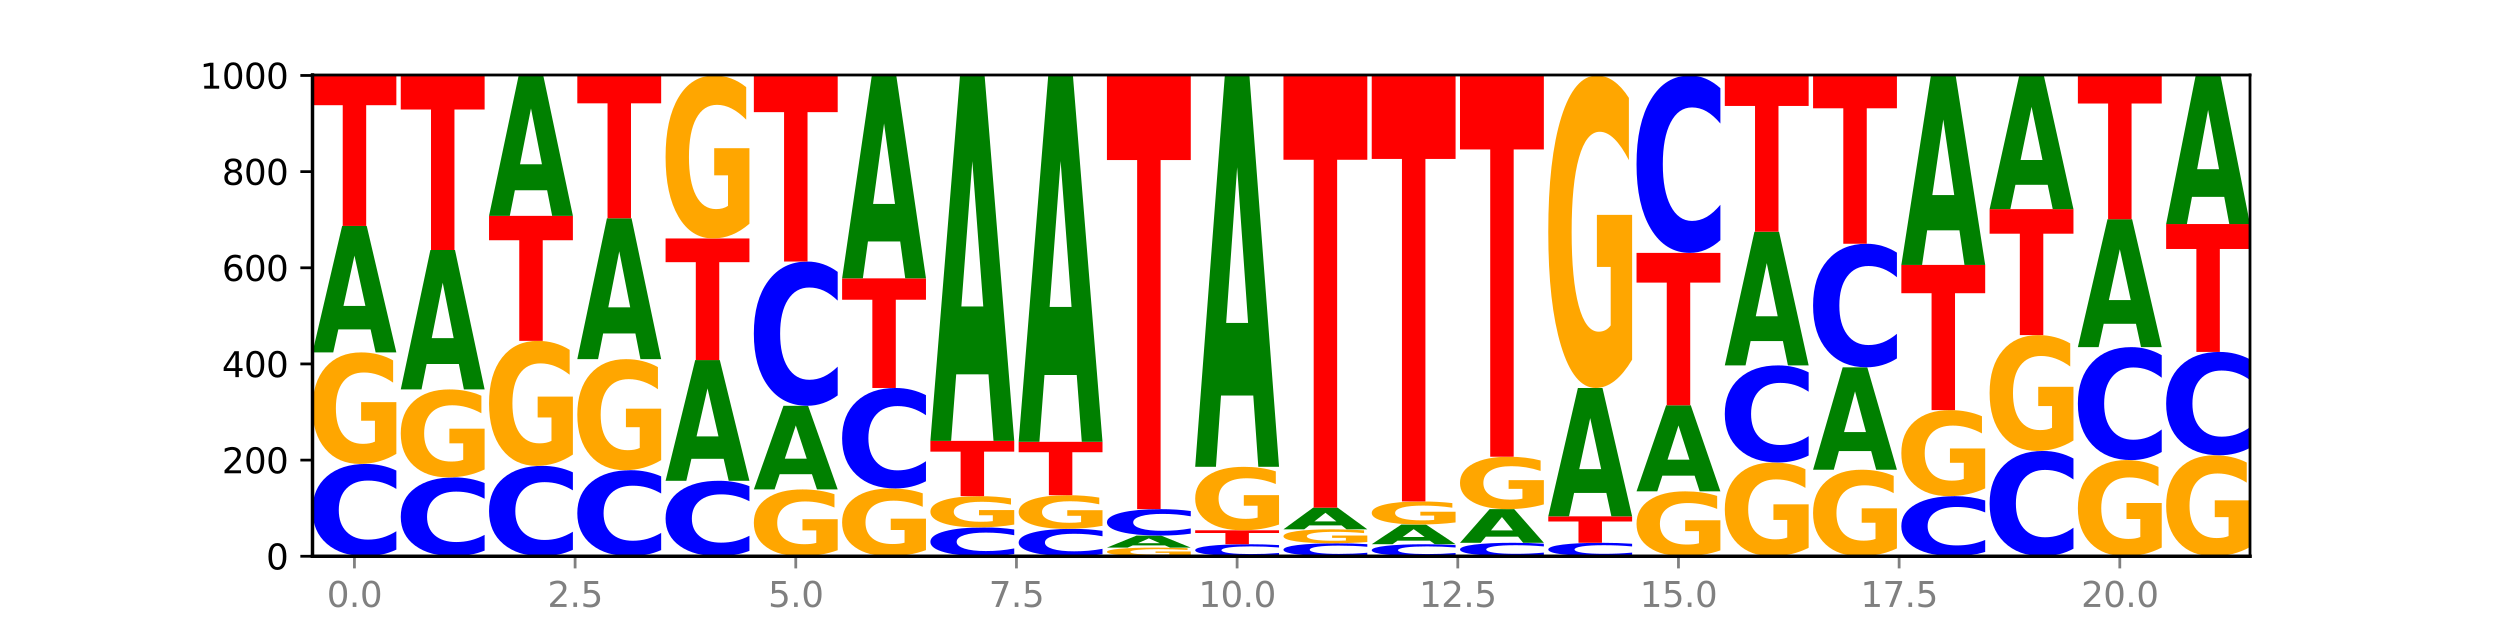 <?xml version="1.0" encoding="utf-8" standalone="no"?>
<!DOCTYPE svg PUBLIC "-//W3C//DTD SVG 1.1//EN"
  "http://www.w3.org/Graphics/SVG/1.1/DTD/svg11.dtd">
<svg xmlns:xlink="http://www.w3.org/1999/xlink" width="720pt" height="180pt" viewBox="0 0 720 180" xmlns="http://www.w3.org/2000/svg" version="1.1">
 <defs>
  <style type="text/css">*{stroke-linejoin: round; stroke-linecap: butt}</style>
 </defs>
 <g id="figure_1">
  <g id="patch_1">
   <path d="M 0 180 
L 720 180 
L 720 0 
L 0 0 
z
" style="fill: #ffffff"/>
  </g>
  <g id="axes_1">
   <g id="patch_2">
    <path d="M 90 160.2 
L 648 160.2 
L 648 21.6 
L 90 21.6 
z
" style="fill: #ffffff"/>
   </g>
   <g id="line2d_1">
    <path d="M 90 160.2 
L 648 160.2 
" clip-path="url(#pe458e2a3f3)" style="fill: none; stroke: #000000; stroke-width: 0.5; stroke-linecap: square"/>
   </g>
   <g id="patch_3">
    <path d="M 114.15 158.294 
Q 112.13 159.239 109.946 159.717 
Q 107.761 160.2 105.382 160.2 
Q 98.287 160.2 94.144 156.62 
Q 90 153.039 90 146.916 
Q 90 140.771 94.144 137.196 
Q 98.287 133.615 105.382 133.615 
Q 107.761 133.615 109.946 134.099 
Q 112.13 134.576 114.15 135.521 
L 114.15 140.82 
Q 112.112 139.568 110.134 138.986 
Q 108.157 138.404 105.972 138.404 
Q 102.054 138.404 99.809 140.672 
Q 97.569 142.935 97.569 146.916 
Q 97.569 150.881 99.809 153.149 
Q 102.054 155.411 105.972 155.411 
Q 108.157 155.411 110.134 154.829 
Q 112.112 154.242 114.15 152.99 
L 114.15 158.294 
z
" clip-path="url(#pe458e2a3f3)" style="fill: #0000ff"/>
   </g>
   <g id="patch_4">
    <path d="M 114.15 130.709 
Q 111.715 132.162 109.095 132.892 
Q 106.475 133.615 103.683 133.615 
Q 97.372 133.615 93.686 129.289 
Q 90 124.963 90 117.564 
Q 90 110.079 93.751 105.786 
Q 97.507 101.492 104.04 101.492 
Q 106.557 101.492 108.862 102.076 
Q 111.173 102.654 113.219 103.795 
L 113.219 110.198 
Q 111.109 108.732 109.019 108.008 
Q 106.93 107.279 104.83 107.279 
Q 100.944 107.279 98.839 109.946 
Q 96.733 112.607 96.733 117.564 
Q 96.733 122.474 98.763 125.155 
Q 100.792 127.829 104.527 127.829 
Q 105.545 127.829 106.416 127.676 
Q 107.287 127.517 107.98 127.185 
L 107.98 121.174 
L 104.002 121.174 
L 104.002 115.819 
L 114.15 115.819 
L 114.15 130.709 
z
" clip-path="url(#pe458e2a3f3)" style="fill: #ffa600"/>
   </g>
   <g id="patch_5">
    <path d="M 106.729 94.859 
L 97.441 94.859 
L 95.975 101.492 
L 90 101.492 
L 98.532 65.077 
L 105.618 65.077 
L 114.15 101.492 
L 108.181 101.492 
L 106.729 94.859 
z
M 98.922 88.1 
L 105.233 88.1 
L 102.083 73.615 
L 98.922 88.1 
z
" clip-path="url(#pe458e2a3f3)" style="fill: #008000"/>
   </g>
   <g id="patch_6">
    <path d="M 90 21.877 
L 114.15 21.877 
L 114.15 30.302 
L 105.462 30.302 
L 105.462 65.077 
L 98.705 65.077 
L 98.705 30.302 
L 90 30.302 
L 90 21.877 
z
" clip-path="url(#pe458e2a3f3)" style="fill: #ff0000"/>
   </g>
   <g id="patch_7">
    <path d="M 139.572 158.572 
Q 137.552 159.379 135.367 159.787 
Q 133.183 160.2 130.804 160.2 
Q 123.709 160.2 119.565 157.142 
Q 115.421 154.083 115.421 148.853 
Q 115.421 143.604 119.565 140.551 
Q 123.709 137.492 130.804 137.492 
Q 133.183 137.492 135.367 137.905 
Q 137.552 138.313 139.572 139.12 
L 139.572 143.647 
Q 137.533 142.577 135.556 142.08 
Q 133.578 141.583 131.394 141.583 
Q 127.475 141.583 125.23 143.52 
Q 122.991 145.452 122.991 148.853 
Q 122.991 152.24 125.23 154.177 
Q 127.475 156.11 131.394 156.11 
Q 133.578 156.11 135.556 155.612 
Q 137.533 155.111 139.572 154.041 
L 139.572 158.572 
z
" clip-path="url(#pe458e2a3f3)" style="fill: #0000ff"/>
   </g>
   <g id="patch_8">
    <path d="M 139.572 135.2 
Q 137.136 136.346 134.517 136.922 
Q 131.897 137.492 129.104 137.492 
Q 122.793 137.492 119.107 134.08 
Q 115.421 130.667 115.421 124.831 
Q 115.421 118.927 119.172 115.54 
Q 122.928 112.154 129.461 112.154 
Q 131.978 112.154 134.284 112.614 
Q 136.595 113.07 138.641 113.97 
L 138.641 119.021 
Q 136.53 117.864 134.441 117.294 
Q 132.352 116.718 130.252 116.718 
Q 126.365 116.718 124.26 118.822 
Q 122.154 120.921 122.154 124.831 
Q 122.154 128.704 124.184 130.819 
Q 126.214 132.928 129.948 132.928 
Q 130.966 132.928 131.837 132.808 
Q 132.709 132.682 133.402 132.42 
L 133.402 127.678 
L 129.423 127.678 
L 129.423 123.454 
L 139.572 123.454 
L 139.572 135.2 
z
" clip-path="url(#pe458e2a3f3)" style="fill: #ffa600"/>
   </g>
   <g id="patch_9">
    <path d="M 132.15 104.839 
L 122.863 104.839 
L 121.396 112.154 
L 115.421 112.154 
L 123.954 72 
L 131.039 72 
L 139.572 112.154 
L 133.602 112.154 
L 132.15 104.839 
z
M 124.344 97.387 
L 130.654 97.387 
L 127.504 81.415 
L 124.344 97.387 
z
" clip-path="url(#pe458e2a3f3)" style="fill: #008000"/>
   </g>
   <g id="patch_10">
    <path d="M 115.421 21.738 
L 139.572 21.738 
L 139.572 31.541 
L 130.883 31.541 
L 130.883 72 
L 124.127 72 
L 124.127 31.541 
L 115.421 31.541 
L 115.421 21.738 
z
" clip-path="url(#pe458e2a3f3)" style="fill: #ff0000"/>
   </g>
   <g id="patch_11">
    <path d="M 164.993 158.334 
Q 162.973 159.259 160.789 159.727 
Q 158.604 160.2 156.225 160.2 
Q 149.13 160.2 144.987 156.694 
Q 140.843 153.188 140.843 147.193 
Q 140.843 141.176 144.987 137.675 
Q 149.13 134.169 156.225 134.169 
Q 158.604 134.169 160.789 134.642 
Q 162.973 135.11 164.993 136.035 
L 164.993 141.224 
Q 162.955 139.998 160.977 139.428 
Q 159 138.858 156.815 138.858 
Q 152.897 138.858 150.651 141.079 
Q 148.412 143.294 148.412 147.193 
Q 148.412 151.075 150.651 153.296 
Q 152.897 155.511 156.815 155.511 
Q 159 155.511 160.977 154.941 
Q 162.955 154.366 164.993 153.14 
L 164.993 158.334 
z
" clip-path="url(#pe458e2a3f3)" style="fill: #0000ff"/>
   </g>
   <g id="patch_12">
    <path d="M 164.993 130.912 
Q 162.558 132.541 159.938 133.359 
Q 157.318 134.169 154.525 134.169 
Q 148.215 134.169 144.529 129.321 
Q 140.843 124.472 140.843 116.18 
Q 140.843 107.792 144.594 102.981 
Q 148.35 98.169 154.883 98.169 
Q 157.4 98.169 159.705 98.824 
Q 162.016 99.471 164.062 100.75 
L 164.062 107.926 
Q 161.951 106.282 159.862 105.472 
Q 157.773 104.654 155.673 104.654 
Q 151.787 104.654 149.681 107.643 
Q 147.576 110.625 147.576 116.18 
Q 147.576 121.683 149.606 124.688 
Q 151.635 127.685 155.37 127.685 
Q 156.387 127.685 157.259 127.514 
Q 158.13 127.335 158.823 126.963 
L 158.823 120.226 
L 154.845 120.226 
L 154.845 114.225 
L 164.993 114.225 
L 164.993 130.912 
z
" clip-path="url(#pe458e2a3f3)" style="fill: #ffa600"/>
   </g>
   <g id="patch_13">
    <path d="M 140.843 62.169 
L 164.993 62.169 
L 164.993 69.19 
L 156.305 69.19 
L 156.305 98.169 
L 149.548 98.169 
L 149.548 69.19 
L 140.843 69.19 
L 140.843 62.169 
z
" clip-path="url(#pe458e2a3f3)" style="fill: #ff0000"/>
   </g>
   <g id="patch_14">
    <path d="M 157.572 54.804 
L 148.284 54.804 
L 146.817 62.169 
L 140.843 62.169 
L 149.375 21.738 
L 156.461 21.738 
L 164.993 62.169 
L 159.023 62.169 
L 157.572 54.804 
z
M 149.765 47.3 
L 156.076 47.3 
L 152.925 31.218 
L 149.765 47.3 
z
" clip-path="url(#pe458e2a3f3)" style="fill: #008000"/>
   </g>
   <g id="patch_15">
    <path d="M 190.415 158.423 
Q 188.394 159.304 186.21 159.749 
Q 184.026 160.2 181.646 160.2 
Q 174.552 160.2 170.408 156.862 
Q 166.264 153.524 166.264 147.815 
Q 166.264 142.086 170.408 138.753 
Q 174.552 135.415 181.646 135.415 
Q 184.026 135.415 186.21 135.866 
Q 188.394 136.311 190.415 137.192 
L 190.415 142.132 
Q 188.376 140.965 186.399 140.422 
Q 184.421 139.88 182.237 139.88 
Q 178.318 139.88 176.073 141.994 
Q 173.834 144.104 173.834 147.815 
Q 173.834 151.512 176.073 153.626 
Q 178.318 155.736 182.237 155.736 
Q 184.421 155.736 186.399 155.193 
Q 188.376 154.645 190.415 153.478 
L 190.415 158.423 
z
" clip-path="url(#pe458e2a3f3)" style="fill: #0000ff"/>
   </g>
   <g id="patch_16">
    <path d="M 190.415 132.522 
Q 187.979 133.968 185.359 134.695 
Q 182.74 135.415 179.947 135.415 
Q 173.636 135.415 169.95 131.108 
Q 166.264 126.8 166.264 119.433 
Q 166.264 111.98 170.015 107.706 
Q 173.771 103.431 180.304 103.431 
Q 182.821 103.431 185.127 104.012 
Q 187.438 104.587 189.484 105.723 
L 189.484 112.099 
Q 187.373 110.639 185.284 109.919 
Q 183.194 109.192 181.094 109.192 
Q 177.208 109.192 175.103 111.848 
Q 172.997 114.498 172.997 119.433 
Q 172.997 124.322 175.027 126.991 
Q 177.057 129.654 180.791 129.654 
Q 181.809 129.654 182.68 129.502 
Q 183.552 129.344 184.244 129.013 
L 184.244 123.027 
L 180.266 123.027 
L 180.266 117.695 
L 190.415 117.695 
L 190.415 132.522 
z
" clip-path="url(#pe458e2a3f3)" style="fill: #ffa600"/>
   </g>
   <g id="patch_17">
    <path d="M 182.993 96.04 
L 173.705 96.04 
L 172.239 103.431 
L 166.264 103.431 
L 174.797 62.862 
L 181.882 62.862 
L 190.415 103.431 
L 184.445 103.431 
L 182.993 96.04 
z
M 175.187 88.511 
L 181.497 88.511 
L 178.347 72.373 
L 175.187 88.511 
z
" clip-path="url(#pe458e2a3f3)" style="fill: #008000"/>
   </g>
   <g id="patch_18">
    <path d="M 166.264 21.738 
L 190.415 21.738 
L 190.415 29.759 
L 181.726 29.759 
L 181.726 62.862 
L 174.97 62.862 
L 174.97 29.759 
L 166.264 29.759 
L 166.264 21.738 
z
" clip-path="url(#pe458e2a3f3)" style="fill: #ff0000"/>
   </g>
   <g id="patch_19">
    <path d="M 215.836 158.642 
Q 213.816 159.414 211.631 159.805 
Q 209.447 160.2 207.068 160.2 
Q 199.973 160.2 195.829 157.272 
Q 191.686 154.344 191.686 149.338 
Q 191.686 144.313 195.829 141.389 
Q 199.973 138.462 207.068 138.462 
Q 209.447 138.462 211.631 138.857 
Q 213.816 139.247 215.836 140.02 
L 215.836 144.353 
Q 213.798 143.329 211.82 142.853 
Q 209.843 142.377 207.658 142.377 
Q 203.74 142.377 201.494 144.232 
Q 199.255 146.082 199.255 149.338 
Q 199.255 152.58 201.494 154.434 
Q 203.74 156.284 207.658 156.284 
Q 209.843 156.284 211.82 155.808 
Q 213.798 155.328 215.836 154.304 
L 215.836 158.642 
z
" clip-path="url(#pe458e2a3f3)" style="fill: #0000ff"/>
   </g>
   <g id="patch_20">
    <path d="M 208.415 132.13 
L 199.127 132.13 
L 197.66 138.462 
L 191.686 138.462 
L 200.218 103.708 
L 207.304 103.708 
L 215.836 138.462 
L 209.866 138.462 
L 208.415 132.13 
z
M 200.608 125.68 
L 206.918 125.68 
L 203.768 111.856 
L 200.608 125.68 
z
" clip-path="url(#pe458e2a3f3)" style="fill: #008000"/>
   </g>
   <g id="patch_21">
    <path d="M 191.686 68.677 
L 215.836 68.677 
L 215.836 75.509 
L 207.147 75.509 
L 207.147 103.708 
L 200.391 103.708 
L 200.391 75.509 
L 191.686 75.509 
L 191.686 68.677 
z
" clip-path="url(#pe458e2a3f3)" style="fill: #ff0000"/>
   </g>
   <g id="patch_22">
    <path d="M 215.836 64.43 
Q 213.4 66.553 210.781 67.62 
Q 208.161 68.677 205.368 68.677 
Q 199.057 68.677 195.372 62.355 
Q 191.686 56.033 191.686 45.222 
Q 191.686 34.285 195.436 28.012 
Q 199.193 21.738 205.726 21.738 
Q 208.242 21.738 210.548 22.592 
Q 212.859 23.435 214.905 25.103 
L 214.905 34.46 
Q 212.794 32.317 210.705 31.26 
Q 208.616 30.193 206.516 30.193 
Q 202.63 30.193 200.524 34.091 
Q 198.419 37.979 198.419 45.222 
Q 198.419 52.397 200.448 56.314 
Q 202.478 60.222 206.213 60.222 
Q 207.23 60.222 208.102 59.999 
Q 208.973 59.766 209.666 59.281 
L 209.666 50.497 
L 205.688 50.497 
L 205.688 42.672 
L 215.836 42.672 
L 215.836 64.43 
z
" clip-path="url(#pe458e2a3f3)" style="fill: #ffa600"/>
   </g>
   <g id="patch_23">
    <path d="M 241.257 158.459 
Q 238.822 159.329 236.202 159.767 
Q 233.583 160.2 230.79 160.2 
Q 224.479 160.2 220.793 157.608 
Q 217.107 155.016 217.107 150.583 
Q 217.107 146.098 220.858 143.526 
Q 224.614 140.954 231.147 140.954 
Q 233.664 140.954 235.969 141.304 
Q 238.281 141.65 240.326 142.333 
L 240.326 146.17 
Q 238.216 145.291 236.126 144.858 
Q 234.037 144.421 231.937 144.421 
Q 228.051 144.421 225.946 146.019 
Q 223.84 147.613 223.84 150.583 
Q 223.84 153.525 225.87 155.131 
Q 227.899 156.733 231.634 156.733 
Q 232.652 156.733 233.523 156.642 
Q 234.394 156.546 235.087 156.348 
L 235.087 152.746 
L 231.109 152.746 
L 231.109 149.537 
L 241.257 149.537 
L 241.257 158.459 
z
" clip-path="url(#pe458e2a3f3)" style="fill: #ffa600"/>
   </g>
   <g id="patch_24">
    <path d="M 233.836 136.565 
L 224.548 136.565 
L 223.082 140.954 
L 217.107 140.954 
L 225.639 116.862 
L 232.725 116.862 
L 241.257 140.954 
L 235.288 140.954 
L 233.836 136.565 
z
M 226.03 132.093 
L 232.34 132.093 
L 229.19 122.51 
L 226.03 132.093 
z
" clip-path="url(#pe458e2a3f3)" style="fill: #008000"/>
   </g>
   <g id="patch_25">
    <path d="M 241.257 113.884 
Q 239.237 115.36 237.053 116.106 
Q 234.868 116.862 232.489 116.862 
Q 225.394 116.862 221.251 111.267 
Q 217.107 105.672 217.107 96.105 
Q 217.107 86.504 221.251 80.918 
Q 225.394 75.323 232.489 75.323 
Q 234.868 75.323 237.053 76.078 
Q 239.237 76.825 241.257 78.301 
L 241.257 86.581 
Q 239.219 84.624 237.241 83.715 
Q 235.264 82.805 233.08 82.805 
Q 229.161 82.805 226.916 86.349 
Q 224.676 89.884 224.676 96.105 
Q 224.676 102.3 226.916 105.844 
Q 229.161 109.379 233.08 109.379 
Q 235.264 109.379 237.241 108.47 
Q 239.219 107.552 241.257 105.595 
L 241.257 113.884 
z
" clip-path="url(#pe458e2a3f3)" style="fill: #0000ff"/>
   </g>
   <g id="patch_26">
    <path d="M 217.107 21.877 
L 241.257 21.877 
L 241.257 32.3 
L 232.569 32.3 
L 232.569 75.323 
L 225.812 75.323 
L 225.812 32.3 
L 217.107 32.3 
L 217.107 21.877 
z
" clip-path="url(#pe458e2a3f3)" style="fill: #ff0000"/>
   </g>
   <g id="patch_27">
    <path d="M 266.679 158.434 
Q 264.243 159.317 261.624 159.76 
Q 259.004 160.2 256.211 160.2 
Q 249.9 160.2 246.214 157.571 
Q 242.528 154.941 242.528 150.445 
Q 242.528 145.895 246.279 143.286 
Q 250.036 140.677 256.568 140.677 
Q 259.085 140.677 261.391 141.032 
Q 263.702 141.383 265.748 142.076 
L 265.748 145.968 
Q 263.637 145.077 261.548 144.637 
Q 259.459 144.194 257.359 144.194 
Q 253.472 144.194 251.367 145.815 
Q 249.262 147.432 249.262 150.445 
Q 249.262 153.429 251.291 155.058 
Q 253.321 156.683 257.055 156.683 
Q 258.073 156.683 258.944 156.591 
Q 259.816 156.494 260.509 156.292 
L 260.509 152.638 
L 256.53 152.638 
L 256.53 149.384 
L 266.679 149.384 
L 266.679 158.434 
z
" clip-path="url(#pe458e2a3f3)" style="fill: #ffa600"/>
   </g>
   <g id="patch_28">
    <path d="M 266.679 138.603 
Q 264.659 139.631 262.474 140.151 
Q 260.29 140.677 257.911 140.677 
Q 250.816 140.677 246.672 136.779 
Q 242.528 132.882 242.528 126.217 
Q 242.528 119.528 246.672 115.636 
Q 250.816 111.738 257.911 111.738 
Q 260.29 111.738 262.474 112.265 
Q 264.659 112.785 266.679 113.813 
L 266.679 119.581 
Q 264.64 118.218 262.663 117.585 
Q 260.685 116.951 258.501 116.951 
Q 254.582 116.951 252.337 119.42 
Q 250.098 121.883 250.098 126.217 
Q 250.098 130.533 252.337 133.001 
Q 254.582 135.464 258.501 135.464 
Q 260.685 135.464 262.663 134.831 
Q 264.64 134.191 266.679 132.828 
L 266.679 138.603 
z
" clip-path="url(#pe458e2a3f3)" style="fill: #0000ff"/>
   </g>
   <g id="patch_29">
    <path d="M 242.528 80.169 
L 266.679 80.169 
L 266.679 86.326 
L 257.99 86.326 
L 257.99 111.738 
L 251.234 111.738 
L 251.234 86.326 
L 242.528 86.326 
L 242.528 80.169 
z
" clip-path="url(#pe458e2a3f3)" style="fill: #ff0000"/>
   </g>
   <g id="patch_30">
    <path d="M 259.257 69.55 
L 249.97 69.55 
L 248.503 80.169 
L 242.528 80.169 
L 251.061 21.877 
L 258.146 21.877 
L 266.679 80.169 
L 260.709 80.169 
L 259.257 69.55 
z
M 251.451 58.731 
L 257.761 58.731 
L 254.611 35.544 
L 251.451 58.731 
z
" clip-path="url(#pe458e2a3f3)" style="fill: #008000"/>
   </g>
   <g id="patch_31">
    <path d="M 292.1 159.605 
Q 290.08 159.9 287.896 160.049 
Q 285.711 160.2 283.332 160.2 
Q 276.237 160.2 272.094 159.081 
Q 267.95 157.962 267.95 156.049 
Q 267.95 154.128 272.094 153.011 
Q 276.237 151.892 283.332 151.892 
Q 285.711 151.892 287.896 152.043 
Q 290.08 152.193 292.1 152.488 
L 292.1 154.144 
Q 290.062 153.753 288.084 153.571 
Q 286.107 153.389 283.922 153.389 
Q 280.004 153.389 277.758 154.098 
Q 275.519 154.805 275.519 156.049 
Q 275.519 157.288 277.758 157.997 
Q 280.004 158.704 283.922 158.704 
Q 286.107 158.704 288.084 158.522 
Q 290.062 158.338 292.1 157.947 
L 292.1 159.605 
z
" clip-path="url(#pe458e2a3f3)" style="fill: #0000ff"/>
   </g>
   <g id="patch_32">
    <path d="M 292.1 151.078 
Q 289.665 151.485 287.045 151.69 
Q 284.425 151.892 281.633 151.892 
Q 275.322 151.892 271.636 150.68 
Q 267.95 149.468 267.95 147.395 
Q 267.95 145.298 271.701 144.095 
Q 275.457 142.892 281.99 142.892 
Q 284.507 142.892 286.812 143.056 
Q 289.123 143.218 291.169 143.537 
L 291.169 145.331 
Q 289.058 144.921 286.969 144.718 
Q 284.88 144.513 282.78 144.513 
Q 278.894 144.513 276.788 145.261 
Q 274.683 146.006 274.683 147.395 
Q 274.683 148.771 276.713 149.522 
Q 278.742 150.271 282.477 150.271 
Q 283.494 150.271 284.366 150.228 
Q 285.237 150.184 285.93 150.091 
L 285.93 148.406 
L 281.952 148.406 
L 281.952 146.906 
L 292.1 146.906 
L 292.1 151.078 
z
" clip-path="url(#pe458e2a3f3)" style="fill: #ffa600"/>
   </g>
   <g id="patch_33">
    <path d="M 267.95 126.969 
L 292.1 126.969 
L 292.1 130.075 
L 283.412 130.075 
L 283.412 142.892 
L 276.655 142.892 
L 276.655 130.075 
L 267.95 130.075 
L 267.95 126.969 
z
" clip-path="url(#pe458e2a3f3)" style="fill: #ff0000"/>
   </g>
   <g id="patch_34">
    <path d="M 284.679 107.799 
L 275.391 107.799 
L 273.925 126.969 
L 267.95 126.969 
L 276.482 21.738 
L 283.568 21.738 
L 292.1 126.969 
L 286.131 126.969 
L 284.679 107.799 
z
M 276.872 88.269 
L 283.183 88.269 
L 280.032 46.411 
L 276.872 88.269 
z
" clip-path="url(#pe458e2a3f3)" style="fill: #008000"/>
   </g>
   <g id="patch_35">
    <path d="M 317.522 159.634 
Q 315.502 159.915 313.317 160.057 
Q 311.133 160.2 308.754 160.2 
Q 301.659 160.2 297.515 159.137 
Q 293.371 158.074 293.371 156.256 
Q 293.371 154.432 297.515 153.371 
Q 301.659 152.308 308.754 152.308 
Q 311.133 152.308 313.317 152.451 
Q 315.502 152.593 317.522 152.873 
L 317.522 154.447 
Q 315.483 154.075 313.506 153.902 
Q 311.528 153.729 309.344 153.729 
Q 305.425 153.729 303.18 154.403 
Q 300.941 155.074 300.941 156.256 
Q 300.941 157.433 303.18 158.107 
Q 305.425 158.778 309.344 158.778 
Q 311.528 158.778 313.506 158.606 
Q 315.483 158.431 317.522 158.059 
L 317.522 159.634 
z
" clip-path="url(#pe458e2a3f3)" style="fill: #0000ff"/>
   </g>
   <g id="patch_36">
    <path d="M 317.522 151.431 
Q 315.086 151.869 312.466 152.089 
Q 309.847 152.308 307.054 152.308 
Q 300.743 152.308 297.057 151.002 
Q 293.371 149.697 293.371 147.465 
Q 293.371 145.206 297.122 143.911 
Q 300.878 142.615 307.411 142.615 
Q 309.928 142.615 312.234 142.792 
Q 314.545 142.966 316.591 143.31 
L 316.591 145.242 
Q 314.48 144.8 312.391 144.581 
Q 310.301 144.361 308.201 144.361 
Q 304.315 144.361 302.21 145.166 
Q 300.104 145.969 300.104 147.465 
Q 300.104 148.946 302.134 149.755 
Q 304.164 150.562 307.898 150.562 
Q 308.916 150.562 309.787 150.516 
Q 310.659 150.468 311.351 150.368 
L 311.351 148.554 
L 307.373 148.554 
L 307.373 146.938 
L 317.522 146.938 
L 317.522 151.431 
z
" clip-path="url(#pe458e2a3f3)" style="fill: #ffa600"/>
   </g>
   <g id="patch_37">
    <path d="M 293.371 127.246 
L 317.522 127.246 
L 317.522 130.244 
L 308.833 130.244 
L 308.833 142.615 
L 302.077 142.615 
L 302.077 130.244 
L 293.371 130.244 
L 293.371 127.246 
z
" clip-path="url(#pe458e2a3f3)" style="fill: #ff0000"/>
   </g>
   <g id="patch_38">
    <path d="M 310.1 108.001 
L 300.812 108.001 
L 299.346 127.246 
L 293.371 127.246 
L 301.904 21.6 
L 308.989 21.6 
L 317.522 127.246 
L 311.552 127.246 
L 310.1 108.001 
z
M 302.294 88.393 
L 308.604 88.393 
L 305.454 46.37 
L 302.294 88.393 
z
" clip-path="url(#pe458e2a3f3)" style="fill: #008000"/>
   </g>
   <g id="patch_39">
    <path d="M 342.943 159.975 
Q 340.507 160.087 337.888 160.144 
Q 335.268 160.2 332.475 160.2 
Q 326.164 160.2 322.479 159.864 
Q 318.793 159.529 318.793 158.955 
Q 318.793 158.374 322.544 158.041 
Q 326.3 157.708 332.833 157.708 
Q 335.349 157.708 337.655 157.753 
Q 339.966 157.798 342.012 157.886 
L 342.012 158.383 
Q 339.901 158.269 337.812 158.213 
Q 335.723 158.157 333.623 158.157 
Q 329.737 158.157 327.631 158.364 
Q 325.526 158.57 325.526 158.955 
Q 325.526 159.336 327.555 159.544 
Q 329.585 159.751 333.32 159.751 
Q 334.337 159.751 335.209 159.739 
Q 336.08 159.727 336.773 159.701 
L 336.773 159.235 
L 332.795 159.235 
L 332.795 158.819 
L 342.943 158.819 
L 342.943 159.975 
z
" clip-path="url(#pe458e2a3f3)" style="fill: #ffa600"/>
   </g>
   <g id="patch_40">
    <path d="M 335.522 157.077 
L 326.234 157.077 
L 324.767 157.708 
L 318.793 157.708 
L 327.325 154.246 
L 334.411 154.246 
L 342.943 157.708 
L 336.973 157.708 
L 335.522 157.077 
z
M 327.715 156.435 
L 334.026 156.435 
L 330.875 155.058 
L 327.715 156.435 
z
" clip-path="url(#pe458e2a3f3)" style="fill: #008000"/>
   </g>
   <g id="patch_41">
    <path d="M 342.943 153.7 
Q 340.923 153.971 338.738 154.108 
Q 336.554 154.246 334.175 154.246 
Q 327.08 154.246 322.936 153.22 
Q 318.793 152.195 318.793 150.441 
Q 318.793 148.681 322.936 147.656 
Q 327.08 146.631 334.175 146.631 
Q 336.554 146.631 338.738 146.769 
Q 340.923 146.906 342.943 147.177 
L 342.943 148.695 
Q 340.905 148.336 338.927 148.169 
Q 336.95 148.003 334.765 148.003 
Q 330.847 148.003 328.601 148.652 
Q 326.362 149.3 326.362 150.441 
Q 326.362 151.577 328.601 152.226 
Q 330.847 152.874 334.765 152.874 
Q 336.95 152.874 338.927 152.708 
Q 340.905 152.539 342.943 152.181 
L 342.943 153.7 
z
" clip-path="url(#pe458e2a3f3)" style="fill: #0000ff"/>
   </g>
   <g id="patch_42">
    <path d="M 318.793 21.738 
L 342.943 21.738 
L 342.943 46.096 
L 334.255 46.096 
L 334.255 146.631 
L 327.498 146.631 
L 327.498 46.096 
L 318.793 46.096 
L 318.793 21.738 
z
" clip-path="url(#pe458e2a3f3)" style="fill: #ff0000"/>
   </g>
   <g id="patch_43">
    <path d="M 368.364 159.952 
Q 366.344 160.075 364.16 160.137 
Q 361.975 160.2 359.596 160.2 
Q 352.502 160.2 348.358 159.734 
Q 344.214 159.268 344.214 158.47 
Q 344.214 157.67 348.358 157.205 
Q 352.502 156.738 359.596 156.738 
Q 361.975 156.738 364.16 156.801 
Q 366.344 156.864 368.364 156.987 
L 368.364 157.677 
Q 366.326 157.514 364.349 157.438 
Q 362.371 157.362 360.187 157.362 
Q 356.268 157.362 354.023 157.657 
Q 351.784 157.952 351.784 158.47 
Q 351.784 158.987 354.023 159.282 
Q 356.268 159.576 360.187 159.576 
Q 362.371 159.576 364.349 159.501 
Q 366.326 159.424 368.364 159.261 
L 368.364 159.952 
z
" clip-path="url(#pe458e2a3f3)" style="fill: #0000ff"/>
   </g>
   <g id="patch_44">
    <path d="M 344.214 152.723 
L 368.364 152.723 
L 368.364 153.506 
L 359.676 153.506 
L 359.676 156.738 
L 352.919 156.738 
L 352.919 153.506 
L 344.214 153.506 
L 344.214 152.723 
z
" clip-path="url(#pe458e2a3f3)" style="fill: #ff0000"/>
   </g>
   <g id="patch_45">
    <path d="M 368.364 151.069 
Q 365.929 151.896 363.309 152.312 
Q 360.69 152.723 357.897 152.723 
Q 351.586 152.723 347.9 150.261 
Q 344.214 147.8 344.214 143.59 
Q 344.214 139.332 347.965 136.889 
Q 351.721 134.446 358.254 134.446 
Q 360.771 134.446 363.077 134.778 
Q 365.388 135.107 367.434 135.756 
L 367.434 139.4 
Q 365.323 138.565 363.233 138.154 
Q 361.144 137.738 359.044 137.738 
Q 355.158 137.738 353.053 139.256 
Q 350.947 140.77 350.947 143.59 
Q 350.947 146.384 352.977 147.909 
Q 355.007 149.431 358.741 149.431 
Q 359.759 149.431 360.63 149.344 
Q 361.501 149.253 362.194 149.065 
L 362.194 145.644 
L 358.216 145.644 
L 358.216 142.597 
L 368.364 142.597 
L 368.364 151.069 
z
" clip-path="url(#pe458e2a3f3)" style="fill: #ffa600"/>
   </g>
   <g id="patch_46">
    <path d="M 360.943 113.914 
L 351.655 113.914 
L 350.189 134.446 
L 344.214 134.446 
L 352.746 21.738 
L 359.832 21.738 
L 368.364 134.446 
L 362.395 134.446 
L 360.943 113.914 
z
M 353.137 92.996 
L 359.447 92.996 
L 356.297 48.164 
L 353.137 92.996 
z
" clip-path="url(#pe458e2a3f3)" style="fill: #008000"/>
   </g>
   <g id="patch_47">
    <path d="M 393.786 159.932 
Q 391.766 160.065 389.581 160.132 
Q 387.397 160.2 385.018 160.2 
Q 377.923 160.2 373.779 159.696 
Q 369.636 159.193 369.636 158.332 
Q 369.636 157.468 373.779 156.965 
Q 377.923 156.462 385.018 156.462 
Q 387.397 156.462 389.581 156.529 
Q 391.766 156.597 393.786 156.73 
L 393.786 157.475 
Q 391.747 157.299 389.77 157.217 
Q 387.792 157.135 385.608 157.135 
Q 381.689 157.135 379.444 157.454 
Q 377.205 157.772 377.205 158.332 
Q 377.205 158.889 379.444 159.208 
Q 381.689 159.527 385.608 159.527 
Q 387.792 159.527 389.77 159.445 
Q 391.747 159.362 393.786 159.186 
L 393.786 159.932 
z
" clip-path="url(#pe458e2a3f3)" style="fill: #0000ff"/>
   </g>
   <g id="patch_48">
    <path d="M 393.786 156.098 
Q 391.35 156.28 388.731 156.371 
Q 386.111 156.462 383.318 156.462 
Q 377.007 156.462 373.321 155.921 
Q 369.636 155.38 369.636 154.455 
Q 369.636 153.519 373.386 152.983 
Q 377.143 152.446 383.675 152.446 
Q 386.192 152.446 388.498 152.519 
Q 390.809 152.591 392.855 152.734 
L 392.855 153.534 
Q 390.744 153.351 388.655 153.261 
Q 386.566 153.169 384.466 153.169 
Q 380.58 153.169 378.474 153.503 
Q 376.369 153.835 376.369 154.455 
Q 376.369 155.069 378.398 155.404 
Q 380.428 155.738 384.163 155.738 
Q 385.18 155.738 386.051 155.719 
Q 386.923 155.699 387.616 155.658 
L 387.616 154.906 
L 383.638 154.906 
L 383.638 154.237 
L 393.786 154.237 
L 393.786 156.098 
z
" clip-path="url(#pe458e2a3f3)" style="fill: #ffa600"/>
   </g>
   <g id="patch_49">
    <path d="M 386.364 151.311 
L 377.077 151.311 
L 375.61 152.446 
L 369.636 152.446 
L 378.168 146.215 
L 385.254 146.215 
L 393.786 152.446 
L 387.816 152.446 
L 386.364 151.311 
z
M 378.558 150.155 
L 384.868 150.155 
L 381.718 147.676 
L 378.558 150.155 
z
" clip-path="url(#pe458e2a3f3)" style="fill: #008000"/>
   </g>
   <g id="patch_50">
    <path d="M 369.636 21.738 
L 393.786 21.738 
L 393.786 46.015 
L 385.097 46.015 
L 385.097 146.215 
L 378.341 146.215 
L 378.341 46.015 
L 369.636 46.015 
L 369.636 21.738 
z
" clip-path="url(#pe458e2a3f3)" style="fill: #ff0000"/>
   </g>
   <g id="patch_51">
    <path d="M 419.207 159.952 
Q 417.187 160.075 415.003 160.137 
Q 412.818 160.2 410.439 160.2 
Q 403.344 160.2 399.201 159.734 
Q 395.057 159.268 395.057 158.47 
Q 395.057 157.67 399.201 157.205 
Q 403.344 156.738 410.439 156.738 
Q 412.818 156.738 415.003 156.801 
Q 417.187 156.864 419.207 156.987 
L 419.207 157.677 
Q 417.169 157.514 415.191 157.438 
Q 413.214 157.362 411.029 157.362 
Q 407.111 157.362 404.866 157.657 
Q 402.626 157.952 402.626 158.47 
Q 402.626 158.987 404.866 159.282 
Q 407.111 159.576 411.029 159.576 
Q 413.214 159.576 415.191 159.501 
Q 417.169 159.424 419.207 159.261 
L 419.207 159.952 
z
" clip-path="url(#pe458e2a3f3)" style="fill: #0000ff"/>
   </g>
   <g id="patch_52">
    <path d="M 411.786 155.704 
L 402.498 155.704 
L 401.032 156.738 
L 395.057 156.738 
L 403.589 151.062 
L 410.675 151.062 
L 419.207 156.738 
L 413.238 156.738 
L 411.786 155.704 
z
M 403.979 154.651 
L 410.29 154.651 
L 407.14 152.393 
L 403.979 154.651 
z
" clip-path="url(#pe458e2a3f3)" style="fill: #008000"/>
   </g>
   <g id="patch_53">
    <path d="M 419.207 150.46 
Q 416.772 150.761 414.152 150.912 
Q 411.532 151.062 408.74 151.062 
Q 402.429 151.062 398.743 150.166 
Q 395.057 149.271 395.057 147.741 
Q 395.057 146.192 398.808 145.304 
Q 402.564 144.415 409.097 144.415 
Q 411.614 144.415 413.919 144.536 
Q 416.23 144.656 418.276 144.892 
L 418.276 146.217 
Q 416.165 145.913 414.076 145.764 
Q 411.987 145.613 409.887 145.613 
Q 406.001 145.613 403.895 146.164 
Q 401.79 146.715 401.79 147.741 
Q 401.79 148.756 403.82 149.311 
Q 405.849 149.864 409.584 149.864 
Q 410.601 149.864 411.473 149.833 
Q 412.344 149.8 413.037 149.731 
L 413.037 148.487 
L 409.059 148.487 
L 409.059 147.379 
L 419.207 147.379 
L 419.207 150.46 
z
" clip-path="url(#pe458e2a3f3)" style="fill: #ffa600"/>
   </g>
   <g id="patch_54">
    <path d="M 395.057 21.877 
L 419.207 21.877 
L 419.207 45.775 
L 410.519 45.775 
L 410.519 144.415 
L 403.762 144.415 
L 403.762 45.775 
L 395.057 45.775 
L 395.057 21.877 
z
" clip-path="url(#pe458e2a3f3)" style="fill: #ff0000"/>
   </g>
   <g id="patch_55">
    <path d="M 444.629 159.922 
Q 442.609 160.06 440.424 160.13 
Q 438.24 160.2 435.861 160.2 
Q 428.766 160.2 424.622 159.678 
Q 420.478 159.156 420.478 158.263 
Q 420.478 157.367 424.622 156.845 
Q 428.766 156.323 435.861 156.323 
Q 438.24 156.323 440.424 156.394 
Q 442.609 156.463 444.629 156.601 
L 444.629 157.374 
Q 442.59 157.191 440.613 157.106 
Q 438.635 157.021 436.451 157.021 
Q 432.532 157.021 430.287 157.352 
Q 428.048 157.682 428.048 158.263 
Q 428.048 158.841 430.287 159.172 
Q 432.532 159.502 436.451 159.502 
Q 438.635 159.502 440.613 159.417 
Q 442.59 159.331 444.629 159.148 
L 444.629 159.922 
z
" clip-path="url(#pe458e2a3f3)" style="fill: #0000ff"/>
   </g>
   <g id="patch_56">
    <path d="M 437.207 154.557 
L 427.919 154.557 
L 426.453 156.323 
L 420.478 156.323 
L 429.011 146.631 
L 436.096 146.631 
L 444.629 156.323 
L 438.659 156.323 
L 437.207 154.557 
z
M 429.401 152.759 
L 435.711 152.759 
L 432.561 148.903 
L 429.401 152.759 
z
" clip-path="url(#pe458e2a3f3)" style="fill: #008000"/>
   </g>
   <g id="patch_57">
    <path d="M 444.629 145.265 
Q 442.193 145.948 439.573 146.291 
Q 436.954 146.631 434.161 146.631 
Q 427.85 146.631 424.164 144.598 
Q 420.478 142.565 420.478 139.089 
Q 420.478 135.573 424.229 133.556 
Q 427.985 131.538 434.518 131.538 
Q 437.035 131.538 439.341 131.813 
Q 441.652 132.084 443.698 132.62 
L 443.698 135.629 
Q 441.587 134.94 439.498 134.6 
Q 437.408 134.257 435.308 134.257 
Q 431.422 134.257 429.317 135.51 
Q 427.211 136.76 427.211 139.089 
Q 427.211 141.396 429.241 142.656 
Q 431.271 143.912 435.005 143.912 
Q 436.023 143.912 436.894 143.841 
Q 437.766 143.766 438.459 143.61 
L 438.459 140.785 
L 434.48 140.785 
L 434.48 138.269 
L 444.629 138.269 
L 444.629 145.265 
z
" clip-path="url(#pe458e2a3f3)" style="fill: #ffa600"/>
   </g>
   <g id="patch_58">
    <path d="M 420.478 21.6 
L 444.629 21.6 
L 444.629 43.041 
L 435.94 43.041 
L 435.94 131.538 
L 429.184 131.538 
L 429.184 43.041 
L 420.478 43.041 
L 420.478 21.6 
z
" clip-path="url(#pe458e2a3f3)" style="fill: #ff0000"/>
   </g>
   <g id="patch_59">
    <path d="M 470.05 159.922 
Q 468.03 160.06 465.846 160.13 
Q 463.661 160.2 461.282 160.2 
Q 454.187 160.2 450.043 159.678 
Q 445.9 159.156 445.9 158.263 
Q 445.9 157.367 450.043 156.845 
Q 454.187 156.323 461.282 156.323 
Q 463.661 156.323 465.846 156.394 
Q 468.03 156.463 470.05 156.601 
L 470.05 157.374 
Q 468.012 157.191 466.034 157.106 
Q 464.057 157.021 461.872 157.021 
Q 457.954 157.021 455.708 157.352 
Q 453.469 157.682 453.469 158.263 
Q 453.469 158.841 455.708 159.172 
Q 457.954 159.502 461.872 159.502 
Q 464.057 159.502 466.034 159.417 
Q 468.012 159.331 470.05 159.148 
L 470.05 159.922 
z
" clip-path="url(#pe458e2a3f3)" style="fill: #0000ff"/>
   </g>
   <g id="patch_60">
    <path d="M 445.9 148.708 
L 470.05 148.708 
L 470.05 150.193 
L 461.362 150.193 
L 461.362 156.323 
L 454.605 156.323 
L 454.605 150.193 
L 445.9 150.193 
L 445.9 148.708 
z
" clip-path="url(#pe458e2a3f3)" style="fill: #ff0000"/>
   </g>
   <g id="patch_61">
    <path d="M 462.629 141.973 
L 453.341 141.973 
L 451.874 148.708 
L 445.9 148.708 
L 454.432 111.738 
L 461.518 111.738 
L 470.05 148.708 
L 464.08 148.708 
L 462.629 141.973 
z
M 454.822 135.112 
L 461.133 135.112 
L 457.982 120.406 
L 454.822 135.112 
z
" clip-path="url(#pe458e2a3f3)" style="fill: #008000"/>
   </g>
   <g id="patch_62">
    <path d="M 470.05 103.596 
Q 467.615 107.667 464.995 109.712 
Q 462.375 111.738 459.582 111.738 
Q 453.272 111.738 449.586 99.617 
Q 445.9 87.496 445.9 66.766 
Q 445.9 45.795 449.651 33.767 
Q 453.407 21.738 459.94 21.738 
Q 462.456 21.738 464.762 23.374 
Q 467.073 24.992 469.119 28.19 
L 469.119 46.13 
Q 467.008 42.021 464.919 39.995 
Q 462.83 37.95 460.73 37.95 
Q 456.844 37.95 454.738 45.424 
Q 452.633 52.879 452.633 66.766 
Q 452.633 80.524 454.663 88.035 
Q 456.692 95.527 460.427 95.527 
Q 461.444 95.527 462.316 95.099 
Q 463.187 94.653 463.88 93.724 
L 463.88 76.88 
L 459.902 76.88 
L 459.902 61.877 
L 470.05 61.877 
L 470.05 103.596 
z
" clip-path="url(#pe458e2a3f3)" style="fill: #ffa600"/>
   </g>
   <g id="patch_63">
    <path d="M 495.472 158.509 
Q 493.036 159.354 490.416 159.779 
Q 487.797 160.2 485.004 160.2 
Q 478.693 160.2 475.007 157.682 
Q 471.321 155.165 471.321 150.86 
Q 471.321 146.504 475.072 144.006 
Q 478.828 141.508 485.361 141.508 
Q 487.878 141.508 490.184 141.847 
Q 492.495 142.183 494.541 142.848 
L 494.541 146.574 
Q 492.43 145.72 490.341 145.299 
Q 488.251 144.875 486.151 144.875 
Q 482.265 144.875 480.16 146.427 
Q 478.054 147.975 478.054 150.86 
Q 478.054 153.717 480.084 155.277 
Q 482.114 156.833 485.848 156.833 
Q 486.866 156.833 487.737 156.744 
Q 488.609 156.652 489.301 156.458 
L 489.301 152.96 
L 485.323 152.96 
L 485.323 149.844 
L 495.472 149.844 
L 495.472 158.509 
z
" clip-path="url(#pe458e2a3f3)" style="fill: #ffa600"/>
   </g>
   <g id="patch_64">
    <path d="M 488.05 136.993 
L 478.762 136.993 
L 477.296 141.508 
L 471.321 141.508 
L 479.854 116.723 
L 486.939 116.723 
L 495.472 141.508 
L 489.502 141.508 
L 488.05 136.993 
z
M 480.244 132.393 
L 486.554 132.393 
L 483.404 122.534 
L 480.244 132.393 
z
" clip-path="url(#pe458e2a3f3)" style="fill: #008000"/>
   </g>
   <g id="patch_65">
    <path d="M 471.321 72.831 
L 495.472 72.831 
L 495.472 81.391 
L 486.783 81.391 
L 486.783 116.723 
L 480.027 116.723 
L 480.027 81.391 
L 471.321 81.391 
L 471.321 72.831 
z
" clip-path="url(#pe458e2a3f3)" style="fill: #ff0000"/>
   </g>
   <g id="patch_66">
    <path d="M 495.472 69.169 
Q 493.451 70.984 491.267 71.902 
Q 489.083 72.831 486.703 72.831 
Q 479.609 72.831 475.465 65.95 
Q 471.321 59.068 471.321 47.3 
Q 471.321 35.49 475.465 28.62 
Q 479.609 21.738 486.703 21.738 
Q 489.083 21.738 491.267 22.667 
Q 493.451 23.585 495.472 25.401 
L 495.472 35.585 
Q 493.433 33.179 491.456 32.06 
Q 489.478 30.942 487.294 30.942 
Q 483.375 30.942 481.13 35.3 
Q 478.891 39.649 478.891 47.3 
Q 478.891 54.92 481.13 59.279 
Q 483.375 63.628 487.294 63.628 
Q 489.478 63.628 491.456 62.509 
Q 493.433 61.38 495.472 58.973 
L 495.472 69.169 
z
" clip-path="url(#pe458e2a3f3)" style="fill: #0000ff"/>
   </g>
   <g id="patch_67">
    <path d="M 520.893 157.757 
Q 518.457 158.979 515.838 159.592 
Q 513.218 160.2 510.425 160.2 
Q 504.114 160.2 500.428 156.564 
Q 496.743 152.927 496.743 146.708 
Q 496.743 140.417 500.493 136.809 
Q 504.25 133.2 510.782 133.2 
Q 513.299 133.2 515.605 133.691 
Q 517.916 134.176 519.962 135.135 
L 519.962 140.517 
Q 517.851 139.285 515.762 138.677 
Q 513.673 138.063 511.573 138.063 
Q 507.687 138.063 505.581 140.306 
Q 503.476 142.542 503.476 146.708 
Q 503.476 150.836 505.505 153.089 
Q 507.535 155.337 511.27 155.337 
Q 512.287 155.337 513.159 155.208 
Q 514.03 155.074 514.723 154.796 
L 514.723 149.742 
L 510.745 149.742 
L 510.745 145.242 
L 520.893 145.242 
L 520.893 157.757 
z
" clip-path="url(#pe458e2a3f3)" style="fill: #ffa600"/>
   </g>
   <g id="patch_68">
    <path d="M 520.893 131.195 
Q 518.873 132.189 516.688 132.692 
Q 514.504 133.2 512.125 133.2 
Q 505.03 133.2 500.886 129.433 
Q 496.743 125.666 496.743 119.224 
Q 496.743 112.759 500.886 108.998 
Q 505.03 105.231 512.125 105.231 
Q 514.504 105.231 516.688 105.739 
Q 518.873 106.242 520.893 107.236 
L 520.893 112.811 
Q 518.855 111.494 516.877 110.881 
Q 514.899 110.269 512.715 110.269 
Q 508.796 110.269 506.551 112.655 
Q 504.312 115.035 504.312 119.224 
Q 504.312 123.395 506.551 125.782 
Q 508.796 128.162 512.715 128.162 
Q 514.899 128.162 516.877 127.55 
Q 518.855 126.931 520.893 125.614 
L 520.893 131.195 
z
" clip-path="url(#pe458e2a3f3)" style="fill: #0000ff"/>
   </g>
   <g id="patch_69">
    <path d="M 513.472 98.219 
L 504.184 98.219 
L 502.717 105.231 
L 496.743 105.231 
L 505.275 66.738 
L 512.361 66.738 
L 520.893 105.231 
L 514.923 105.231 
L 513.472 98.219 
z
M 505.665 91.075 
L 511.975 91.075 
L 508.825 75.763 
L 505.665 91.075 
z
" clip-path="url(#pe458e2a3f3)" style="fill: #008000"/>
   </g>
   <g id="patch_70">
    <path d="M 496.743 21.738 
L 520.893 21.738 
L 520.893 30.515 
L 512.204 30.515 
L 512.204 66.738 
L 505.448 66.738 
L 505.448 30.515 
L 496.743 30.515 
L 496.743 21.738 
z
" clip-path="url(#pe458e2a3f3)" style="fill: #ff0000"/>
   </g>
   <g id="patch_71">
    <path d="M 546.314 157.945 
Q 543.879 159.073 541.259 159.639 
Q 538.639 160.2 535.847 160.2 
Q 529.536 160.2 525.85 156.843 
Q 522.164 153.487 522.164 147.746 
Q 522.164 141.939 525.915 138.608 
Q 529.671 135.277 536.204 135.277 
Q 538.721 135.277 541.026 135.73 
Q 543.338 136.178 545.383 137.063 
L 545.383 142.032 
Q 543.273 140.894 541.183 140.333 
Q 539.094 139.766 536.994 139.766 
Q 533.108 139.766 531.003 141.836 
Q 528.897 143.9 528.897 147.746 
Q 528.897 151.556 530.927 153.636 
Q 532.956 155.711 536.691 155.711 
Q 537.709 155.711 538.58 155.592 
Q 539.451 155.469 540.144 155.211 
L 540.144 150.547 
L 536.166 150.547 
L 536.166 146.392 
L 546.314 146.392 
L 546.314 157.945 
z
" clip-path="url(#pe458e2a3f3)" style="fill: #ffa600"/>
   </g>
   <g id="patch_72">
    <path d="M 538.893 129.904 
L 529.605 129.904 
L 528.139 135.277 
L 522.164 135.277 
L 530.696 105.785 
L 537.782 105.785 
L 546.314 135.277 
L 540.345 135.277 
L 538.893 129.904 
z
M 531.086 124.431 
L 537.397 124.431 
L 534.247 112.699 
L 531.086 124.431 
z
" clip-path="url(#pe458e2a3f3)" style="fill: #008000"/>
   </g>
   <g id="patch_73">
    <path d="M 546.314 103.234 
Q 544.294 104.498 542.11 105.138 
Q 539.925 105.785 537.546 105.785 
Q 530.451 105.785 526.308 100.992 
Q 522.164 96.199 522.164 88.003 
Q 522.164 79.778 526.308 74.993 
Q 530.451 70.2 537.546 70.2 
Q 539.925 70.2 542.11 70.847 
Q 544.294 71.486 546.314 72.751 
L 546.314 79.844 
Q 544.276 78.168 542.298 77.389 
Q 540.321 76.61 538.136 76.61 
Q 534.218 76.61 531.973 79.646 
Q 529.733 82.674 529.733 88.003 
Q 529.733 93.311 531.973 96.346 
Q 534.218 99.375 538.136 99.375 
Q 540.321 99.375 542.298 98.596 
Q 544.276 97.809 546.314 96.133 
L 546.314 103.234 
z
" clip-path="url(#pe458e2a3f3)" style="fill: #0000ff"/>
   </g>
   <g id="patch_74">
    <path d="M 522.164 21.738 
L 546.314 21.738 
L 546.314 31.19 
L 537.626 31.19 
L 537.626 70.2 
L 530.869 70.2 
L 530.869 31.19 
L 522.164 31.19 
L 522.164 21.738 
z
" clip-path="url(#pe458e2a3f3)" style="fill: #ff0000"/>
   </g>
   <g id="patch_75">
    <path d="M 571.736 158.959 
Q 569.716 159.574 567.531 159.885 
Q 565.347 160.2 562.968 160.2 
Q 555.873 160.2 551.729 157.869 
Q 547.585 155.538 547.585 151.552 
Q 547.585 147.551 551.729 145.223 
Q 555.873 142.892 562.968 142.892 
Q 565.347 142.892 567.531 143.207 
Q 569.716 143.518 571.736 144.133 
L 571.736 147.583 
Q 569.697 146.768 567.72 146.389 
Q 565.742 146.01 563.558 146.01 
Q 559.639 146.01 557.394 147.486 
Q 555.155 148.959 555.155 151.552 
Q 555.155 154.133 557.394 155.609 
Q 559.639 157.082 563.558 157.082 
Q 565.742 157.082 567.72 156.703 
Q 569.697 156.321 571.736 155.506 
L 571.736 158.959 
z
" clip-path="url(#pe458e2a3f3)" style="fill: #0000ff"/>
   </g>
   <g id="patch_76">
    <path d="M 571.736 140.65 
Q 569.3 141.771 566.681 142.334 
Q 564.061 142.892 561.268 142.892 
Q 554.957 142.892 551.271 139.554 
Q 547.585 136.216 547.585 130.508 
Q 547.585 124.733 551.336 121.42 
Q 555.092 118.108 561.625 118.108 
Q 564.142 118.108 566.448 118.558 
Q 568.759 119.004 570.805 119.884 
L 570.805 124.825 
Q 568.694 123.693 566.605 123.135 
Q 564.516 122.572 562.416 122.572 
Q 558.529 122.572 556.424 124.63 
Q 554.319 126.683 554.319 130.508 
Q 554.319 134.296 556.348 136.365 
Q 558.378 138.428 562.112 138.428 
Q 563.13 138.428 564.001 138.31 
Q 564.873 138.187 565.566 137.931 
L 565.566 133.293 
L 561.587 133.293 
L 561.587 129.161 
L 571.736 129.161 
L 571.736 140.65 
z
" clip-path="url(#pe458e2a3f3)" style="fill: #ffa600"/>
   </g>
   <g id="patch_77">
    <path d="M 547.585 76.292 
L 571.736 76.292 
L 571.736 84.447 
L 563.047 84.447 
L 563.047 118.108 
L 556.291 118.108 
L 556.291 84.447 
L 547.585 84.447 
L 547.585 76.292 
z
" clip-path="url(#pe458e2a3f3)" style="fill: #ff0000"/>
   </g>
   <g id="patch_78">
    <path d="M 564.314 66.329 
L 555.027 66.329 
L 553.56 76.292 
L 547.585 76.292 
L 556.118 21.6 
L 563.203 21.6 
L 571.736 76.292 
L 565.766 76.292 
L 564.314 66.329 
z
M 556.508 56.178 
L 562.818 56.178 
L 559.668 34.423 
L 556.508 56.178 
z
" clip-path="url(#pe458e2a3f3)" style="fill: #008000"/>
   </g>
   <g id="patch_79">
    <path d="M 597.157 158.026 
Q 595.137 159.104 592.953 159.649 
Q 590.768 160.2 588.389 160.2 
Q 581.294 160.2 577.151 156.116 
Q 573.007 152.032 573.007 145.048 
Q 573.007 138.039 577.151 133.961 
Q 581.294 129.877 588.389 129.877 
Q 590.768 129.877 592.953 130.428 
Q 595.137 130.973 597.157 132.05 
L 597.157 138.095 
Q 595.119 136.667 593.141 136.003 
Q 591.164 135.339 588.979 135.339 
Q 585.061 135.339 582.815 137.926 
Q 580.576 140.507 580.576 145.048 
Q 580.576 149.57 582.815 152.157 
Q 585.061 154.738 588.979 154.738 
Q 591.164 154.738 593.141 154.074 
Q 595.119 153.404 597.157 151.976 
L 597.157 158.026 
z
" clip-path="url(#pe458e2a3f3)" style="fill: #0000ff"/>
   </g>
   <g id="patch_80">
    <path d="M 597.157 126.858 
Q 594.722 128.367 592.102 129.126 
Q 589.482 129.877 586.69 129.877 
Q 580.379 129.877 576.693 125.383 
Q 573.007 120.888 573.007 113.203 
Q 573.007 105.427 576.758 100.967 
Q 580.514 96.508 587.047 96.508 
Q 589.564 96.508 591.869 97.114 
Q 594.18 97.714 596.226 98.9 
L 596.226 105.551 
Q 594.115 104.028 592.026 103.277 
Q 589.937 102.518 587.837 102.518 
Q 583.951 102.518 581.845 105.289 
Q 579.74 108.054 579.74 113.203 
Q 579.74 118.304 581.77 121.088 
Q 583.799 123.866 587.534 123.866 
Q 588.551 123.866 589.423 123.708 
Q 590.294 123.542 590.987 123.198 
L 590.987 116.952 
L 587.009 116.952 
L 587.009 111.39 
L 597.157 111.39 
L 597.157 126.858 
z
" clip-path="url(#pe458e2a3f3)" style="fill: #ffa600"/>
   </g>
   <g id="patch_81">
    <path d="M 573.007 60.231 
L 597.157 60.231 
L 597.157 67.306 
L 588.469 67.306 
L 588.469 96.508 
L 581.712 96.508 
L 581.712 67.306 
L 573.007 67.306 
L 573.007 60.231 
z
" clip-path="url(#pe458e2a3f3)" style="fill: #ff0000"/>
   </g>
   <g id="patch_82">
    <path d="M 589.736 53.219 
L 580.448 53.219 
L 578.981 60.231 
L 573.007 60.231 
L 581.539 21.738 
L 588.625 21.738 
L 597.157 60.231 
L 591.187 60.231 
L 589.736 53.219 
z
M 581.929 46.075 
L 588.24 46.075 
L 585.089 30.763 
L 581.929 46.075 
z
" clip-path="url(#pe458e2a3f3)" style="fill: #008000"/>
   </g>
   <g id="patch_83">
    <path d="M 622.579 157.694 
Q 620.143 158.947 617.523 159.576 
Q 614.904 160.2 612.111 160.2 
Q 605.8 160.2 602.114 156.47 
Q 598.428 152.741 598.428 146.362 
Q 598.428 139.91 602.179 136.209 
Q 605.935 132.508 612.468 132.508 
Q 614.985 132.508 617.291 133.011 
Q 619.602 133.509 621.648 134.493 
L 621.648 140.013 
Q 619.537 138.749 617.448 138.125 
Q 615.358 137.496 613.258 137.496 
Q 609.372 137.496 607.267 139.795 
Q 605.161 142.089 605.161 146.362 
Q 605.161 150.595 607.191 152.907 
Q 609.221 155.212 612.955 155.212 
Q 613.973 155.212 614.844 155.08 
Q 615.716 154.943 616.408 154.657 
L 616.408 149.474 
L 612.43 149.474 
L 612.43 144.858 
L 622.579 144.858 
L 622.579 157.694 
z
" clip-path="url(#pe458e2a3f3)" style="fill: #ffa600"/>
   </g>
   <g id="patch_84">
    <path d="M 622.579 130.175 
Q 620.558 131.331 618.374 131.916 
Q 616.19 132.508 613.81 132.508 
Q 606.716 132.508 602.572 128.125 
Q 598.428 123.743 598.428 116.249 
Q 598.428 108.727 602.572 104.352 
Q 606.716 99.969 613.81 99.969 
Q 616.19 99.969 618.374 100.561 
Q 620.558 101.145 622.579 102.302 
L 622.579 108.788 
Q 620.54 107.255 618.563 106.543 
Q 616.585 105.83 614.401 105.83 
Q 610.482 105.83 608.237 108.606 
Q 605.998 111.376 605.998 116.249 
Q 605.998 121.101 608.237 123.877 
Q 610.482 126.647 614.401 126.647 
Q 616.585 126.647 618.563 125.934 
Q 620.54 125.215 622.579 123.682 
L 622.579 130.175 
z
" clip-path="url(#pe458e2a3f3)" style="fill: #0000ff"/>
   </g>
   <g id="patch_85">
    <path d="M 615.157 93.26 
L 605.869 93.26 
L 604.403 99.969 
L 598.428 99.969 
L 606.961 63.138 
L 614.046 63.138 
L 622.579 99.969 
L 616.609 99.969 
L 615.157 93.26 
z
M 607.351 86.424 
L 613.661 86.424 
L 610.511 71.774 
L 607.351 86.424 
z
" clip-path="url(#pe458e2a3f3)" style="fill: #008000"/>
   </g>
   <g id="patch_86">
    <path d="M 598.428 21.738 
L 622.579 21.738 
L 622.579 29.813 
L 613.89 29.813 
L 613.89 63.138 
L 607.134 63.138 
L 607.134 29.813 
L 598.428 29.813 
L 598.428 21.738 
z
" clip-path="url(#pe458e2a3f3)" style="fill: #ff0000"/>
   </g>
   <g id="patch_87">
    <path d="M 648 157.569 
Q 645.564 158.885 642.945 159.545 
Q 640.325 160.2 637.532 160.2 
Q 631.221 160.2 627.536 156.284 
Q 623.85 152.368 623.85 145.671 
Q 623.85 138.895 627.6 135.009 
Q 631.357 131.123 637.89 131.123 
Q 640.406 131.123 642.712 131.652 
Q 645.023 132.174 647.069 133.207 
L 647.069 139.003 
Q 644.958 137.676 642.869 137.021 
Q 640.78 136.361 638.68 136.361 
Q 634.794 136.361 632.688 138.775 
Q 630.583 141.184 630.583 145.671 
Q 630.583 150.115 632.612 152.542 
Q 634.642 154.962 638.377 154.962 
Q 639.394 154.962 640.266 154.824 
Q 641.137 154.68 641.83 154.38 
L 641.83 148.938 
L 637.852 148.938 
L 637.852 144.091 
L 648 144.091 
L 648 157.569 
z
" clip-path="url(#pe458e2a3f3)" style="fill: #ffa600"/>
   </g>
   <g id="patch_88">
    <path d="M 648 128.989 
Q 645.98 130.047 643.795 130.582 
Q 641.611 131.123 639.232 131.123 
Q 632.137 131.123 627.993 127.114 
Q 623.85 123.104 623.85 116.248 
Q 623.85 109.367 627.993 105.363 
Q 632.137 101.354 639.232 101.354 
Q 641.611 101.354 643.795 101.895 
Q 645.98 102.43 648 103.488 
L 648 109.422 
Q 645.962 108.02 643.984 107.368 
Q 642.007 106.716 639.822 106.716 
Q 635.904 106.716 633.658 109.256 
Q 631.419 111.789 631.419 116.248 
Q 631.419 120.688 633.658 123.227 
Q 635.904 125.761 639.822 125.761 
Q 642.007 125.761 643.984 125.109 
Q 645.962 124.451 648 123.049 
L 648 128.989 
z
" clip-path="url(#pe458e2a3f3)" style="fill: #0000ff"/>
   </g>
   <g id="patch_89">
    <path d="M 623.85 64.523 
L 648 64.523 
L 648 71.706 
L 639.311 71.706 
L 639.311 101.354 
L 632.555 101.354 
L 632.555 71.706 
L 623.85 71.706 
L 623.85 64.523 
z
" clip-path="url(#pe458e2a3f3)" style="fill: #ff0000"/>
   </g>
   <g id="patch_90">
    <path d="M 640.579 56.704 
L 631.291 56.704 
L 629.824 64.523 
L 623.85 64.523 
L 632.382 21.6 
L 639.468 21.6 
L 648 64.523 
L 642.03 64.523 
L 640.579 56.704 
z
M 632.772 48.737 
L 639.082 48.737 
L 635.932 31.664 
L 632.772 48.737 
z
" clip-path="url(#pe458e2a3f3)" style="fill: #008000"/>
   </g>
   <g id="matplotlib.axis_1">
    <g id="xtick_1">
     <g id="line2d_2">
      <defs>
       <path id="m8bdfb29bab" d="M 0 0 
L 0 3.5 
" style="stroke: #808080; stroke-width: 0.8"/>
      </defs>
      <g>
       <use xlink:href="#m8bdfb29bab" x="102.075" y="160.2" style="fill: #808080; stroke: #808080; stroke-width: 0.8"/>
      </g>
     </g>
     <g id="text_1">
      <!-- 0.0 -->
      <g style="fill: #808080" transform="translate(94.124 174.798) scale(0.1 -0.1)">
       <defs>
        <path id="DejaVuSans-30" d="M 2034 4250 
Q 1547 4250 1301 3770 
Q 1056 3291 1056 2328 
Q 1056 1369 1301 889 
Q 1547 409 2034 409 
Q 2525 409 2770 889 
Q 3016 1369 3016 2328 
Q 3016 3291 2770 3770 
Q 2525 4250 2034 4250 
z
M 2034 4750 
Q 2819 4750 3233 4129 
Q 3647 3509 3647 2328 
Q 3647 1150 3233 529 
Q 2819 -91 2034 -91 
Q 1250 -91 836 529 
Q 422 1150 422 2328 
Q 422 3509 836 4129 
Q 1250 4750 2034 4750 
z
" transform="scale(0.016)"/>
        <path id="DejaVuSans-2e" d="M 684 794 
L 1344 794 
L 1344 0 
L 684 0 
L 684 794 
z
" transform="scale(0.016)"/>
       </defs>
       <use xlink:href="#DejaVuSans-30"/>
       <use xlink:href="#DejaVuSans-2e" x="63.623"/>
       <use xlink:href="#DejaVuSans-30" x="95.41"/>
      </g>
     </g>
    </g>
    <g id="xtick_2">
     <g id="line2d_3">
      <g>
       <use xlink:href="#m8bdfb29bab" x="165.629" y="160.2" style="fill: #808080; stroke: #808080; stroke-width: 0.8"/>
      </g>
     </g>
     <g id="text_2">
      <!-- 2.5 -->
      <g style="fill: #808080" transform="translate(157.677 174.798) scale(0.1 -0.1)">
       <defs>
        <path id="DejaVuSans-32" d="M 1228 531 
L 3431 531 
L 3431 0 
L 469 0 
L 469 531 
Q 828 903 1448 1529 
Q 2069 2156 2228 2338 
Q 2531 2678 2651 2914 
Q 2772 3150 2772 3378 
Q 2772 3750 2511 3984 
Q 2250 4219 1831 4219 
Q 1534 4219 1204 4116 
Q 875 4013 500 3803 
L 500 4441 
Q 881 4594 1212 4672 
Q 1544 4750 1819 4750 
Q 2544 4750 2975 4387 
Q 3406 4025 3406 3419 
Q 3406 3131 3298 2873 
Q 3191 2616 2906 2266 
Q 2828 2175 2409 1742 
Q 1991 1309 1228 531 
z
" transform="scale(0.016)"/>
        <path id="DejaVuSans-35" d="M 691 4666 
L 3169 4666 
L 3169 4134 
L 1269 4134 
L 1269 2991 
Q 1406 3038 1543 3061 
Q 1681 3084 1819 3084 
Q 2600 3084 3056 2656 
Q 3513 2228 3513 1497 
Q 3513 744 3044 326 
Q 2575 -91 1722 -91 
Q 1428 -91 1123 -41 
Q 819 9 494 109 
L 494 744 
Q 775 591 1075 516 
Q 1375 441 1709 441 
Q 2250 441 2565 725 
Q 2881 1009 2881 1497 
Q 2881 1984 2565 2268 
Q 2250 2553 1709 2553 
Q 1456 2553 1204 2497 
Q 953 2441 691 2322 
L 691 4666 
z
" transform="scale(0.016)"/>
       </defs>
       <use xlink:href="#DejaVuSans-32"/>
       <use xlink:href="#DejaVuSans-2e" x="63.623"/>
       <use xlink:href="#DejaVuSans-35" x="95.41"/>
      </g>
     </g>
    </g>
    <g id="xtick_3">
     <g id="line2d_4">
      <g>
       <use xlink:href="#m8bdfb29bab" x="229.182" y="160.2" style="fill: #808080; stroke: #808080; stroke-width: 0.8"/>
      </g>
     </g>
     <g id="text_3">
      <!-- 5.0 -->
      <g style="fill: #808080" transform="translate(221.231 174.798) scale(0.1 -0.1)">
       <use xlink:href="#DejaVuSans-35"/>
       <use xlink:href="#DejaVuSans-2e" x="63.623"/>
       <use xlink:href="#DejaVuSans-30" x="95.41"/>
      </g>
     </g>
    </g>
    <g id="xtick_4">
     <g id="line2d_5">
      <g>
       <use xlink:href="#m8bdfb29bab" x="292.736" y="160.2" style="fill: #808080; stroke: #808080; stroke-width: 0.8"/>
      </g>
     </g>
     <g id="text_4">
      <!-- 7.5 -->
      <g style="fill: #808080" transform="translate(284.784 174.798) scale(0.1 -0.1)">
       <defs>
        <path id="DejaVuSans-37" d="M 525 4666 
L 3525 4666 
L 3525 4397 
L 1831 0 
L 1172 0 
L 2766 4134 
L 525 4134 
L 525 4666 
z
" transform="scale(0.016)"/>
       </defs>
       <use xlink:href="#DejaVuSans-37"/>
       <use xlink:href="#DejaVuSans-2e" x="63.623"/>
       <use xlink:href="#DejaVuSans-35" x="95.41"/>
      </g>
     </g>
    </g>
    <g id="xtick_5">
     <g id="line2d_6">
      <g>
       <use xlink:href="#m8bdfb29bab" x="356.289" y="160.2" style="fill: #808080; stroke: #808080; stroke-width: 0.8"/>
      </g>
     </g>
     <g id="text_5">
      <!-- 10.0 -->
      <g style="fill: #808080" transform="translate(345.156 174.798) scale(0.1 -0.1)">
       <defs>
        <path id="DejaVuSans-31" d="M 794 531 
L 1825 531 
L 1825 4091 
L 703 3866 
L 703 4441 
L 1819 4666 
L 2450 4666 
L 2450 531 
L 3481 531 
L 3481 0 
L 794 0 
L 794 531 
z
" transform="scale(0.016)"/>
       </defs>
       <use xlink:href="#DejaVuSans-31"/>
       <use xlink:href="#DejaVuSans-30" x="63.623"/>
       <use xlink:href="#DejaVuSans-2e" x="127.246"/>
       <use xlink:href="#DejaVuSans-30" x="159.033"/>
      </g>
     </g>
    </g>
    <g id="xtick_6">
     <g id="line2d_7">
      <g>
       <use xlink:href="#m8bdfb29bab" x="419.843" y="160.2" style="fill: #808080; stroke: #808080; stroke-width: 0.8"/>
      </g>
     </g>
     <g id="text_6">
      <!-- 12.5 -->
      <g style="fill: #808080" transform="translate(408.71 174.798) scale(0.1 -0.1)">
       <use xlink:href="#DejaVuSans-31"/>
       <use xlink:href="#DejaVuSans-32" x="63.623"/>
       <use xlink:href="#DejaVuSans-2e" x="127.246"/>
       <use xlink:href="#DejaVuSans-35" x="159.033"/>
      </g>
     </g>
    </g>
    <g id="xtick_7">
     <g id="line2d_8">
      <g>
       <use xlink:href="#m8bdfb29bab" x="483.396" y="160.2" style="fill: #808080; stroke: #808080; stroke-width: 0.8"/>
      </g>
     </g>
     <g id="text_7">
      <!-- 15.0 -->
      <g style="fill: #808080" transform="translate(472.264 174.798) scale(0.1 -0.1)">
       <use xlink:href="#DejaVuSans-31"/>
       <use xlink:href="#DejaVuSans-35" x="63.623"/>
       <use xlink:href="#DejaVuSans-2e" x="127.246"/>
       <use xlink:href="#DejaVuSans-30" x="159.033"/>
      </g>
     </g>
    </g>
    <g id="xtick_8">
     <g id="line2d_9">
      <g>
       <use xlink:href="#m8bdfb29bab" x="546.95" y="160.2" style="fill: #808080; stroke: #808080; stroke-width: 0.8"/>
      </g>
     </g>
     <g id="text_8">
      <!-- 17.5 -->
      <g style="fill: #808080" transform="translate(535.817 174.798) scale(0.1 -0.1)">
       <use xlink:href="#DejaVuSans-31"/>
       <use xlink:href="#DejaVuSans-37" x="63.623"/>
       <use xlink:href="#DejaVuSans-2e" x="127.246"/>
       <use xlink:href="#DejaVuSans-35" x="159.033"/>
      </g>
     </g>
    </g>
    <g id="xtick_9">
     <g id="line2d_10">
      <g>
       <use xlink:href="#m8bdfb29bab" x="610.503" y="160.2" style="fill: #808080; stroke: #808080; stroke-width: 0.8"/>
      </g>
     </g>
     <g id="text_9">
      <!-- 20.0 -->
      <g style="fill: #808080" transform="translate(599.371 174.798) scale(0.1 -0.1)">
       <use xlink:href="#DejaVuSans-32"/>
       <use xlink:href="#DejaVuSans-30" x="63.623"/>
       <use xlink:href="#DejaVuSans-2e" x="127.246"/>
       <use xlink:href="#DejaVuSans-30" x="159.033"/>
      </g>
     </g>
    </g>
   </g>
   <g id="matplotlib.axis_2">
    <g id="ytick_1">
     <g id="line2d_11">
      <defs>
       <path id="me118bcc54e" d="M 0 0 
L -3.5 0 
" style="stroke: #000000; stroke-width: 0.8"/>
      </defs>
      <g>
       <use xlink:href="#me118bcc54e" x="90" y="160.2" style="stroke: #000000; stroke-width: 0.8"/>
      </g>
     </g>
     <g id="text_10">
      <!-- 0 -->
      <g transform="translate(76.638 163.999) scale(0.1 -0.1)">
       <use xlink:href="#DejaVuSans-30"/>
      </g>
     </g>
    </g>
    <g id="ytick_2">
     <g id="line2d_12">
      <g>
       <use xlink:href="#me118bcc54e" x="90" y="132.508" style="stroke: #000000; stroke-width: 0.8"/>
      </g>
     </g>
     <g id="text_11">
      <!-- 200 -->
      <g transform="translate(63.913 136.307) scale(0.1 -0.1)">
       <use xlink:href="#DejaVuSans-32"/>
       <use xlink:href="#DejaVuSans-30" x="63.623"/>
       <use xlink:href="#DejaVuSans-30" x="127.246"/>
      </g>
     </g>
    </g>
    <g id="ytick_3">
     <g id="line2d_13">
      <g>
       <use xlink:href="#me118bcc54e" x="90" y="104.815" style="stroke: #000000; stroke-width: 0.8"/>
      </g>
     </g>
     <g id="text_12">
      <!-- 400 -->
      <g transform="translate(63.913 108.615) scale(0.1 -0.1)">
       <defs>
        <path id="DejaVuSans-34" d="M 2419 4116 
L 825 1625 
L 2419 1625 
L 2419 4116 
z
M 2253 4666 
L 3047 4666 
L 3047 1625 
L 3713 1625 
L 3713 1100 
L 3047 1100 
L 3047 0 
L 2419 0 
L 2419 1100 
L 313 1100 
L 313 1709 
L 2253 4666 
z
" transform="scale(0.016)"/>
       </defs>
       <use xlink:href="#DejaVuSans-34"/>
       <use xlink:href="#DejaVuSans-30" x="63.623"/>
       <use xlink:href="#DejaVuSans-30" x="127.246"/>
      </g>
     </g>
    </g>
    <g id="ytick_4">
     <g id="line2d_14">
      <g>
       <use xlink:href="#me118bcc54e" x="90" y="77.123" style="stroke: #000000; stroke-width: 0.8"/>
      </g>
     </g>
     <g id="text_13">
      <!-- 600 -->
      <g transform="translate(63.913 80.922) scale(0.1 -0.1)">
       <defs>
        <path id="DejaVuSans-36" d="M 2113 2584 
Q 1688 2584 1439 2293 
Q 1191 2003 1191 1497 
Q 1191 994 1439 701 
Q 1688 409 2113 409 
Q 2538 409 2786 701 
Q 3034 994 3034 1497 
Q 3034 2003 2786 2293 
Q 2538 2584 2113 2584 
z
M 3366 4563 
L 3366 3988 
Q 3128 4100 2886 4159 
Q 2644 4219 2406 4219 
Q 1781 4219 1451 3797 
Q 1122 3375 1075 2522 
Q 1259 2794 1537 2939 
Q 1816 3084 2150 3084 
Q 2853 3084 3261 2657 
Q 3669 2231 3669 1497 
Q 3669 778 3244 343 
Q 2819 -91 2113 -91 
Q 1303 -91 875 529 
Q 447 1150 447 2328 
Q 447 3434 972 4092 
Q 1497 4750 2381 4750 
Q 2619 4750 2861 4703 
Q 3103 4656 3366 4563 
z
" transform="scale(0.016)"/>
       </defs>
       <use xlink:href="#DejaVuSans-36"/>
       <use xlink:href="#DejaVuSans-30" x="63.623"/>
       <use xlink:href="#DejaVuSans-30" x="127.246"/>
      </g>
     </g>
    </g>
    <g id="ytick_5">
     <g id="line2d_15">
      <g>
       <use xlink:href="#me118bcc54e" x="90" y="49.431" style="stroke: #000000; stroke-width: 0.8"/>
      </g>
     </g>
     <g id="text_14">
      <!-- 800 -->
      <g transform="translate(63.913 53.23) scale(0.1 -0.1)">
       <defs>
        <path id="DejaVuSans-38" d="M 2034 2216 
Q 1584 2216 1326 1975 
Q 1069 1734 1069 1313 
Q 1069 891 1326 650 
Q 1584 409 2034 409 
Q 2484 409 2743 651 
Q 3003 894 3003 1313 
Q 3003 1734 2745 1975 
Q 2488 2216 2034 2216 
z
M 1403 2484 
Q 997 2584 770 2862 
Q 544 3141 544 3541 
Q 544 4100 942 4425 
Q 1341 4750 2034 4750 
Q 2731 4750 3128 4425 
Q 3525 4100 3525 3541 
Q 3525 3141 3298 2862 
Q 3072 2584 2669 2484 
Q 3125 2378 3379 2068 
Q 3634 1759 3634 1313 
Q 3634 634 3220 271 
Q 2806 -91 2034 -91 
Q 1263 -91 848 271 
Q 434 634 434 1313 
Q 434 1759 690 2068 
Q 947 2378 1403 2484 
z
M 1172 3481 
Q 1172 3119 1398 2916 
Q 1625 2713 2034 2713 
Q 2441 2713 2670 2916 
Q 2900 3119 2900 3481 
Q 2900 3844 2670 4047 
Q 2441 4250 2034 4250 
Q 1625 4250 1398 4047 
Q 1172 3844 1172 3481 
z
" transform="scale(0.016)"/>
       </defs>
       <use xlink:href="#DejaVuSans-38"/>
       <use xlink:href="#DejaVuSans-30" x="63.623"/>
       <use xlink:href="#DejaVuSans-30" x="127.246"/>
      </g>
     </g>
    </g>
    <g id="ytick_6">
     <g id="line2d_16">
      <g>
       <use xlink:href="#me118bcc54e" x="90" y="21.738" style="stroke: #000000; stroke-width: 0.8"/>
      </g>
     </g>
     <g id="text_15">
      <!-- 1000 -->
      <g transform="translate(57.55 25.538) scale(0.1 -0.1)">
       <use xlink:href="#DejaVuSans-31"/>
       <use xlink:href="#DejaVuSans-30" x="63.623"/>
       <use xlink:href="#DejaVuSans-30" x="127.246"/>
       <use xlink:href="#DejaVuSans-30" x="190.869"/>
      </g>
     </g>
    </g>
   </g>
   <g id="patch_91">
    <path d="M 90 160.2 
L 90 21.6 
" style="fill: none; stroke: #000000; stroke-linejoin: miter; stroke-linecap: square"/>
   </g>
   <g id="patch_92">
    <path d="M 648 160.2 
L 648 21.6 
" style="fill: none; stroke: #000000; stroke-width: 0.8; stroke-linejoin: miter; stroke-linecap: square"/>
   </g>
   <g id="patch_93">
    <path d="M 90 160.2 
L 648 160.2 
" style="fill: none; stroke: #000000; stroke-linejoin: miter; stroke-linecap: square"/>
   </g>
   <g id="patch_94">
    <path d="M 90 21.6 
L 648 21.6 
" style="fill: none; stroke: #000000; stroke-width: 0.8; stroke-linejoin: miter; stroke-linecap: square"/>
   </g>
  </g>
 </g>
 <defs>
  <clipPath id="pe458e2a3f3">
   <rect x="90" y="21.6" width="558" height="138.6"/>
  </clipPath>
 </defs>
</svg>
